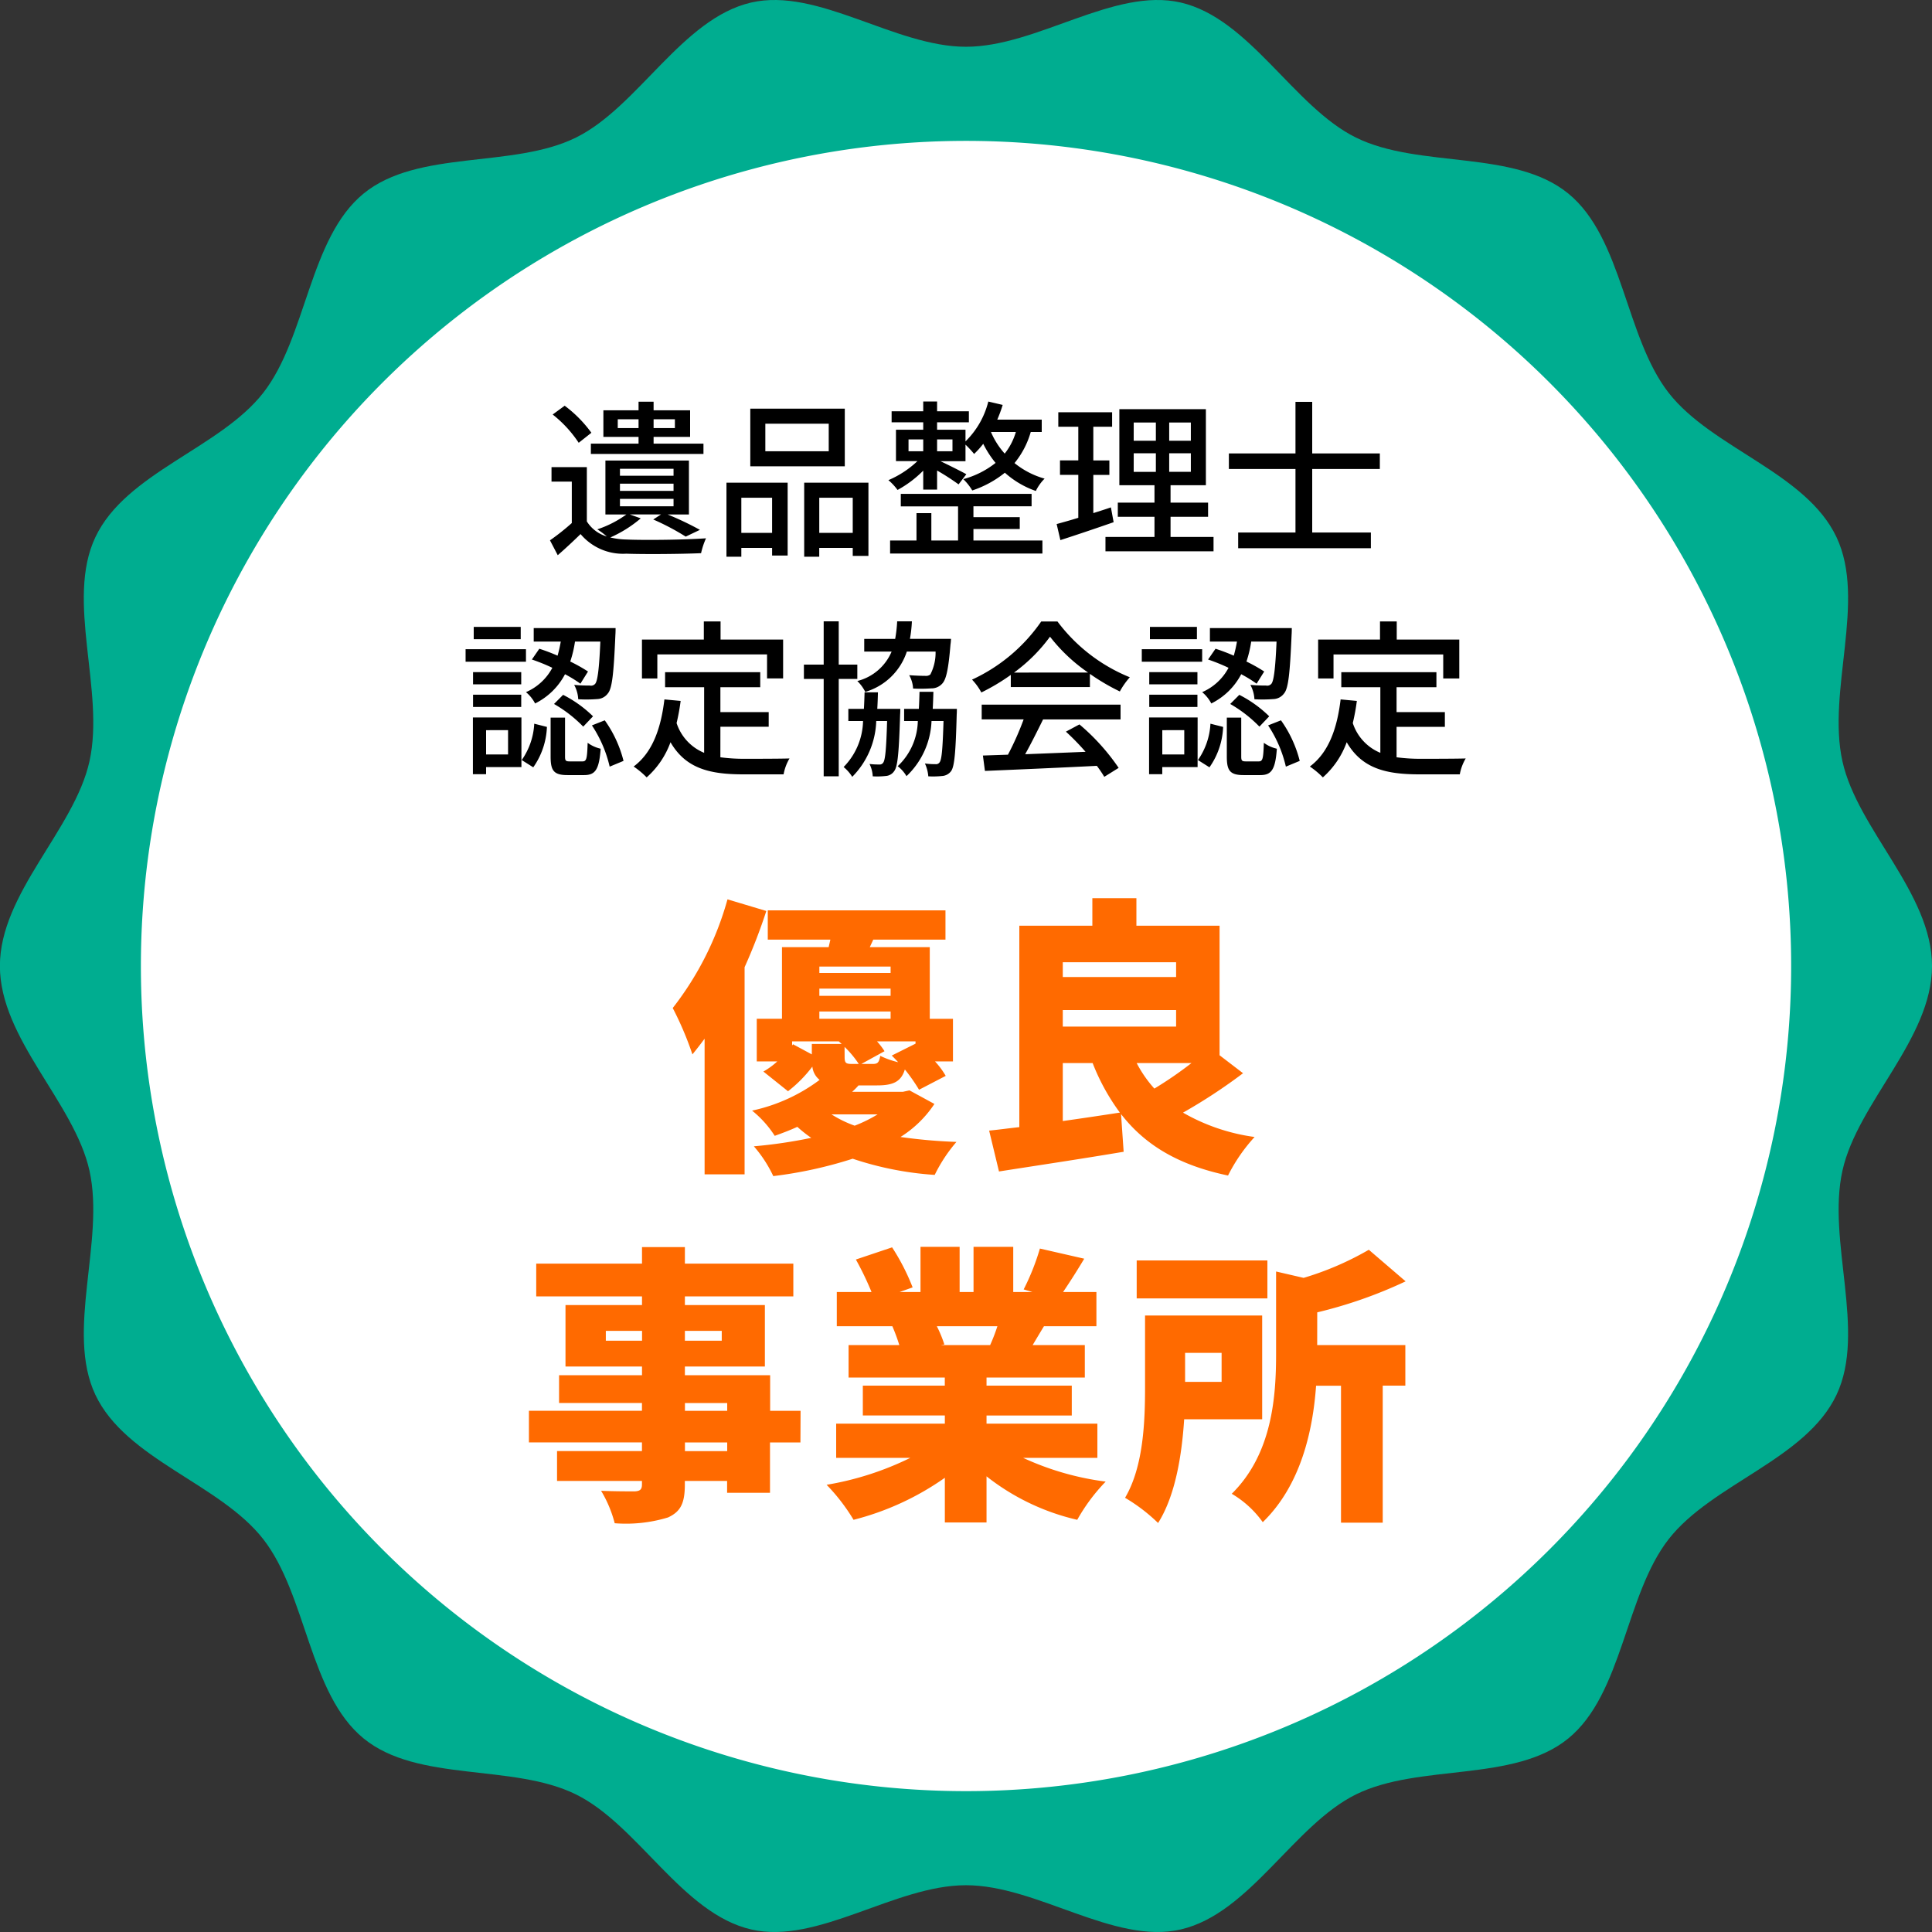 <svg xmlns="http://www.w3.org/2000/svg" width="160" height="160"><rect width="100%" height="100%" fill="#333333" stroke="none"/><path d="M160.001 80c0 6.042-6.161 11.294-7.417 16.947-1.3 5.837 1.995 13.3-.49 18.562-2.525 5.353-10.306 7.356-13.9 11.954-3.607 4.62-3.8 12.819-8.316 16.509-4.5 3.671-12.348 2.051-17.582 4.633-5.148 2.541-8.789 9.855-14.5 11.181-5.526 1.285-11.9-3.66-17.8-3.66s-12.277 4.945-17.8 3.66c-5.707-1.327-9.347-8.641-14.5-11.181-5.234-2.583-13.086-.962-17.582-4.634-4.518-3.689-4.709-11.888-8.316-16.508-3.59-4.6-11.37-6.6-13.9-11.954-2.484-5.266.809-12.726-.489-18.562C6.152 91.294-.008 86.042-.008 80s6.161-11.294 7.417-16.947c1.3-5.837-2-13.3.489-18.563 2.526-5.353 10.306-7.356 13.9-11.954 3.606-4.62 3.8-12.819 8.316-16.509 4.5-3.671 12.348-2.051 17.582-4.633 5.148-2.54 8.789-9.854 14.5-11.181 5.527-1.285 11.9 3.66 17.8 3.66s12.278-4.945 17.8-3.66c5.707 1.327 9.347 8.641 14.5 11.181 5.234 2.582 13.086.962 17.582 4.633 4.518 3.69 4.709 11.888 8.316 16.509 3.59 4.6 11.371 6.6 13.9 11.955 2.485 5.266-.808 12.725.49 18.563 1.255 5.651 7.417 10.904 7.417 16.946z" fill="#00ad90"/><path d="M80.002 11.667a68.334 68.334 0 11-68.334 68.334 68.334 68.334 0 0168.334-68.334z" fill="#fff"/><path d="M51.16 35.452v-.728h1.722v.728zm4.732-.728v.728h-1.764v-.728zm-3.01 2.016h-3.948v.854h9.324v-.854h-4.13v-.56h3.024v-2.2h-3.024v-.714h-1.246v.714H49.97v2.2h2.912zm-3.906-.9a10.407 10.407 0 00-2.212-2.24l-.994.728a10 10 0 012.156 2.342zm2.366 5.474h4.438v.616h-4.438zm0-1.26h4.438v.6h-4.438zm0-1.232h4.438v.578h-4.438zm.812 3.78h2.59l-.644.42a20.216 20.216 0 012.688 1.418l1.176-.56a25.7 25.7 0 00-2.674-1.274h1.764V38.14h-6.916v4.466h1.736a8.833 8.833 0 01-2.408 1.232 6.341 6.341 0 01.784.588 2.893 2.893 0 01-1.65-1.246v-4.494h-2.926v1.2h1.68v3.43a19.106 19.106 0 01-1.808 1.432l.644 1.232c.686-.6 1.3-1.176 1.89-1.75a4.586 4.586 0 003.78 1.624c1.61.056 4.592.028 6.2-.042a6.358 6.358 0 01.408-1.232c-1.778.126-5.026.168-6.608.1a6.251 6.251 0 01-1.316-.17 10.245 10.245 0 002.52-1.582zm16.478-5.232h-5.25v-2.282h5.25zm1.33-3.528h-7.826v4.774h7.826zm-6.02 7.378v2.912h-2.548V41.22zm-3.78 4.886h1.232v-.728h2.548v.63h1.288v-6.034h-5.068zm7.686-1.974V41.22h2.772v2.912zM66.6 39.974v6.132h1.246v-.728h2.774v.658h1.3v-6.062zm14.016 3.836h3.836v-.98h-3.836v-.9h4.816V40.9H74.6v1.036h4.742v2.826H77.13v-2.268H75.9v2.268h-2.186v1.078h12.614v-1.078h-5.712zm1.456-8.036h2.058a5.3 5.3 0 01-.924 1.792 6.462 6.462 0 01-1.134-1.778zM78.88 37.37h-1.274v-.98h1.274zm-3.64-.98h1.218v.98H75.24zm11.032-.616v-1.022H82.59a11.447 11.447 0 00.448-1.218l-1.19-.28a6.975 6.975 0 01-1.89 3.3v-.966h-2.352v-.616h2.632v-.91h-2.632v-.812h-1.148v.812H73.84v.91h2.618v.616H74.2v2.6h1.778a8.108 8.108 0 01-2.404 1.576 4.569 4.569 0 01.756.812 9.092 9.092 0 002.128-1.6v1.568h1.148v-1.578a20.084 20.084 0 011.778 1.148l.644-.84c-.35-.2-1.512-.784-2.142-1.078h2.072v-1.372a8.455 8.455 0 01.714.77 7.315 7.315 0 00.756-.84 8.2 8.2 0 001.022 1.582 7.39 7.39 0 01-2.674 1.344 4.548 4.548 0 01.742.938 8.615 8.615 0 002.7-1.47 7.576 7.576 0 002.564 1.512 3.776 3.776 0 01.728-1.022 6.887 6.887 0 01-2.492-1.288 7.148 7.148 0 001.344-2.576zM92 42.018c-.476.168-.98.322-1.456.476V39.33h1.33v-1.2h-1.33v-2.79H92.1v-1.2h-4.456v1.2H89.3v2.786h-1.516v1.2H89.3v3.556c-.672.21-1.288.378-1.792.518l.308 1.33c1.26-.406 2.884-.952 4.41-1.484zm1.89-4.48h1.834v1.54h-1.836zm0-2.548h1.834v1.51h-1.836zm4.73 1.51h-1.792v-1.51h1.792zm0 2.576h-1.792v-1.54h1.792zm-1.68 5.392V42.8h3.108v-1.174H96.94v-1.442h2.926v-6.3H92.7v6.3h2.91v1.442h-3.038V42.8h3.038v1.668h-4.06v1.19h8.95v-1.19zm17.332-5.628v-1.288h-5.6v-4.27h-1.386v4.27h-5.516v1.288h5.516v5.26h-4.746v1.3h10.99v-1.3h-4.858v-5.26zM44.048 54.618a15.344 15.344 0 011.694.686 4.482 4.482 0 01-2.184 2.016 3.021 3.021 0 01.756.938 5.605 5.605 0 002.478-2.422 10.8 10.8 0 011.274.784l.63-1.008a13.16 13.16 0 00-1.47-.826 9.457 9.457 0 00.392-1.652h2.1c-.1 2.352-.238 3.248-.42 3.486a.453.453 0 01-.448.154c-.21 0-.728 0-1.3-.056a2.767 2.767 0 01.336 1.19 11.037 11.037 0 001.568-.014 1.134 1.134 0 00.882-.462c.364-.42.49-1.666.63-4.9.014-.154.014-.518.014-.518H44.2v1.12h2.24a10.758 10.758 0 01-.264 1.166 15.71 15.71 0 00-1.512-.574zm1.834 3.682a11.007 11.007 0 012.418 1.876l.812-.854a9.982 9.982 0 00-2.478-1.778zm-2.758-6.384h-3.892v1.022h3.892zm.434 1.848h-5V54.8h5zm-.392 1.9h-3.99v1.008h3.99zm-3.99 2.884h3.99V57.53h-3.99zm2.9 1.918v2.016h-1.82V60.47zm1.106-1.05h-4.018v4.7h1.092v-.588h2.926zm.98 4.13a6.207 6.207 0 001.132-3.346l-1.05-.266a5.758 5.758 0 01-1.036 3.01zm3.038-.49c-.35 0-.406-.056-.406-.406v-3.22H45.6v3.234c0 1.162.266 1.526 1.4 1.526h1.372c.924 0 1.246-.448 1.372-2.184a2.93 2.93 0 01-1.078-.49c-.042 1.358-.1 1.54-.434 1.54zm1.82-2.982a10.416 10.416 0 011.47 3.416l1.148-.476a9.973 9.973 0 00-1.554-3.36zm5.418-5.88h9.086v1.988h1.33v-3.216h-5.18v-1.5h-1.386v1.5h-5.124v3.22h1.274zm5.222 5.992h4v-1.214h-4v-2.058h3.3v-1.246h-7.88v1.246h3.234v5.432a4.007 4.007 0 01-2.282-2.464 17.12 17.12 0 00.336-1.834l-1.344-.126c-.294 2.45-1.008 4.41-2.548 5.558a7.041 7.041 0 011.078.9 7.127 7.127 0 001.974-2.912c1.274 2.2 3.29 2.66 6.034 2.66h3.332a3.927 3.927 0 01.49-1.316c-.8.028-3.15.028-3.752.028a14.628 14.628 0 01-1.974-.126zm17.82-6.226a3.938 3.938 0 01-.434 1.9.6.6 0 01-.434.112c-.224 0-.756-.014-1.316-.056a2.533 2.533 0 01.322 1.106 12.715 12.715 0 001.512-.014 1.186 1.186 0 00.9-.392c.336-.35.518-1.218.686-3.248.028-.154.042-.462.042-.462h-3.4a11.249 11.249 0 00.162-1.452H74.3a11.249 11.249 0 01-.166 1.456h-2.562v1.05h2.268A4.2 4.2 0 0171 56.4a3.36 3.36 0 01.658.9 5.153 5.153 0 003.442-3.34zM71 56.228v-1.19h-1.54v-3.584h-1.246v3.584h-1.638v1.19h1.638v8.064h1.246v-8.064zm1.652 2.478c.028-.434.042-.9.056-1.372H71.6c-.014.476-.028.938-.056 1.372h-1.288v1.008h1.218a5.6 5.6 0 01-1.61 3.808 3.275 3.275 0 01.714.812 6.861 6.861 0 001.988-4.62h.9c-.07 2.352-.154 3.22-.322 3.444a.334.334 0 01-.322.154 6.7 6.7 0 01-.812-.042 2.572 2.572 0 01.266 1.022 6.177 6.177 0 001.064-.028.9.9 0 00.714-.406c.294-.378.392-1.54.49-4.69.014-.14.014-.462.014-.462zm4.592 0c.028-.448.042-.924.056-1.414h-1.15c-.014.49-.028.966-.056 1.414h-1.218v1.008h1.134a5.288 5.288 0 01-1.666 3.738 2.9 2.9 0 01.728.826 6.629 6.629 0 002.072-4.564h.994c-.07 2.352-.154 3.192-.322 3.416a.354.354 0 01-.35.154 5.857 5.857 0 01-.868-.056 3.153 3.153 0 01.28 1.064 7.185 7.185 0 001.148-.028 1 1 0 00.742-.406c.28-.392.378-1.554.462-4.676.014-.154.014-.476.014-.476zm6.732-3.006a13.6 13.6 0 002.982-2.972 14.019 14.019 0 003.15 2.968zm-.266 1.2h6.552v-1.092a17.566 17.566 0 002.478 1.456 6.338 6.338 0 01.826-1.176 14.074 14.074 0 01-5.992-4.62H86.23a14.158 14.158 0 01-5.73 4.816 4.743 4.743 0 01.77 1.064 17.229 17.229 0 002.44-1.456zm-2.41 2.674h3.474a23.839 23.839 0 01-1.3 2.926l-2.074.07.168 1.274c2.38-.1 5.936-.252 9.268-.42a9.554 9.554 0 01.616.91l1.19-.742a17.815 17.815 0 00-3.248-3.6l-1.12.6a20.409 20.409 0 011.626 1.67c-1.708.07-3.444.14-5 .2.5-.9 1.022-1.946 1.484-2.884H92.8v-1.222H81.3zm18.748-4.956a15.344 15.344 0 011.694.686 4.482 4.482 0 01-2.184 2.016 3.021 3.021 0 01.756.938 5.605 5.605 0 002.478-2.422 10.8 10.8 0 011.274.784l.63-1.008a13.16 13.16 0 00-1.47-.826 9.457 9.457 0 00.392-1.652h2.1c-.1 2.352-.238 3.248-.42 3.486a.453.453 0 01-.448.154c-.21 0-.728 0-1.3-.056a2.767 2.767 0 01.336 1.19 11.037 11.037 0 001.568-.014 1.134 1.134 0 00.882-.462c.364-.42.49-1.666.63-4.9.014-.154.014-.518.014-.518h-6.78v1.12h2.24a10.758 10.758 0 01-.264 1.166 15.71 15.71 0 00-1.512-.574zm1.834 3.682a11.007 11.007 0 012.418 1.876l.812-.854a9.982 9.982 0 00-2.478-1.778zm-2.758-6.384h-3.892v1.022h3.892zm.434 1.848h-5V54.8h5zm-.392 1.9h-3.99v1.008h3.99zm-3.99 2.884h3.99V57.53h-3.99zm2.9 1.918v2.016h-1.82V60.47zm1.106-1.05h-4.02v4.7h1.092v-.588h2.926zm.98 4.13a6.207 6.207 0 001.132-3.346l-1.05-.266a5.758 5.758 0 01-1.036 3.01zm3.038-.49c-.35 0-.406-.056-.406-.406v-3.22H101.6v3.234c0 1.162.266 1.526 1.4 1.526h1.372c.924 0 1.246-.448 1.372-2.184a2.93 2.93 0 01-1.078-.49c-.042 1.358-.1 1.54-.434 1.54zm1.82-2.982a10.416 10.416 0 011.47 3.416l1.148-.476a9.973 9.973 0 00-1.554-3.36zm5.416-5.874h9.086v1.988h1.33v-3.222h-5.18v-1.5h-1.386v1.5h-5.124v3.22h1.274zm5.222 5.992h4v-1.22h-4v-2.058h3.3v-1.246h-7.878v1.246h3.234v5.432a4.007 4.007 0 01-2.282-2.464 17.121 17.121 0 00.336-1.834l-1.344-.126c-.294 2.45-1.008 4.41-2.548 5.558a7.041 7.041 0 011.078.9 7.127 7.127 0 001.974-2.912c1.274 2.2 3.29 2.66 6.034 2.66h3.332a3.927 3.927 0 01.49-1.316c-.8.028-3.15.028-3.752.028a14.628 14.628 0 01-1.974-.126z"/><path d="M60.248 74.48a25.782 25.782 0 01-4.536 9 27.03 27.03 0 011.632 3.84q.5-.612 1.008-1.3v11.236h3.312V80.1a46.41 46.41 0 001.8-4.656zM72.68 92.288a11.631 11.631 0 01-1.9.936 9.527 9.527 0 01-1.92-.936zm-7.008-5.808l-.072.1v-.34h3.864l.24.216h-2.472v.864zm2.184-2.712h5.9v.6h-5.9zm5.9-3.72v.528h-5.9v-.528zm0 2.424h-5.9v-.6h5.9zm-2.424 5.64l1.92-1.056a5.7 5.7 0 00-.624-.816h3.192v.192l-1.968.984c.168.168.36.36.528.552a7.04 7.04 0 01-1.48-.528c-.1.552-.216.672-.624.672zM69.944 86.7a8.318 8.318 0 011.176 1.412h-.5c-.552 0-.672-.048-.672-.576zm5.376 3.6l-.552.12h-4.2a5.482 5.482 0 00.532-.532h1.536c1.344 0 1.992-.312 2.3-1.32a14.755 14.755 0 011.176 1.68L78.32 89.1a6.633 6.633 0 00-.888-1.2h1.488v-3.528H77V78.44h-4.968l.288-.624h5.98v-2.424H63.584v2.424h5.184l-.144.624H64.76v5.928h-2.088V87.9h1.7a6.115 6.115 0 01-1.152.84l2.04 1.632a10.823 10.823 0 002.016-2.04 1.618 1.618 0 00.6 1.1 14.322 14.322 0 01-5.592 2.544 8.7 8.7 0 011.876 2.088c.672-.24 1.3-.48 1.872-.744a10.685 10.685 0 001.152.912 40.159 40.159 0 01-4.752.7A10.642 10.642 0 0164.04 97.4a35.268 35.268 0 006.576-1.44 26.8 26.8 0 006.792 1.34 12.837 12.837 0 011.8-2.732 43.785 43.785 0 01-4.632-.408 9.281 9.281 0 002.808-2.736zm12.696-2.26h2.472a17.619 17.619 0 002.256 4.1c-1.56.24-3.168.48-4.728.7zm9.384-8.352v1.224h-9.384v-1.224zm1.272 8.352a31.786 31.786 0 01-3.072 2.112 10.042 10.042 0 01-1.464-2.112zm-10.656-4.392H97.4v1.368h-9.384zM101 87.392V76.664h-6.888v-2.28h-3.648v2.28h-6.048v16.68c-.912.1-1.752.216-2.5.288l.816 3.384c2.908-.456 6.768-1.032 10.324-1.632l-.216-3.12c1.992 2.568 4.752 4.224 8.86 5.088a14.026 14.026 0 012.2-3.192 16.246 16.246 0 01-5.928-2.016 45.314 45.314 0 004.972-3.264zm-40.776 32.784h-3.5v-.72h3.5zm-3.5-3.984h3.5v.648h-3.5zm-6.552-5.16v-.816h3v.816zm9.6-.816v.816H56.72v-.816zm6.528 6.624h-2.52v-2.952h-7.06v-.72h6.624v-5.088H56.72v-.72h8.98v-2.712h-8.98v-1.368h-3.552v1.368h-8.76v2.712h8.76v.72h-6.336v5.088h6.336v.72H46.3v2.3h6.864v.648h-9.36v2.616h9.36v.72h-7.032v2.472h7.032v.288c0 .408-.144.552-.6.576-.384 0-1.8 0-2.784-.048a10.148 10.148 0 011.128 2.688 11.932 11.932 0 004.416-.48c1.032-.48 1.392-1.152 1.392-2.736v-.288h3.5v.984h3.552v-4.172h2.52zm16.3-7.008a15.021 15.021 0 01-.6 1.56h-4.08l.288-.048a10.17 10.17 0 00-.624-1.512zm8.28 10.9V117.9H81.7v-.672h7.06v-2.476H81.7v-.672h8.14v-2.688h-4.32c.288-.48.6-1.008.936-1.56H90.8V107h-2.76a58.724 58.724 0 001.752-2.76l-3.672-.84a19.483 19.483 0 01-1.344 3.384l.724.216h-1.588v-3.744h-3.288V107h-1.152v-3.744h-3.24V107H74.5l1.08-.384a18.151 18.151 0 00-1.7-3.316l-3 1.008A25.067 25.067 0 0172.176 107H69.3v2.832h4.6a14.96 14.96 0 01.576 1.56h-4.2v2.688h7.968v.672h-6.788v2.472h6.792v.676h-9v2.832h6.144a25.028 25.028 0 01-6.936 2.232 15.882 15.882 0 012.232 2.9 22.919 22.919 0 007.56-3.48v3.7H81.7v-3.82a19.019 19.019 0 007.512 3.6 15.294 15.294 0 012.356-3.164 23.343 23.343 0 01-6.84-1.968zm14.08-16.348H94.136v3.144h10.824zm-3.792 7.656v2.4h-3.024v-2.4zm3.36 5.5v-8.596h-9.7v5.928c0 2.784-.12 6.576-1.656 9.168a14.481 14.481 0 012.736 2.088c1.44-2.28 1.968-5.64 2.16-8.592zm4.56-8.856a37.687 37.687 0 007.32-2.568l-3.048-2.616a24.933 24.933 0 01-5.4 2.328l-2.28-.528v6.816c0 3.528-.312 8.28-3.672 11.592a8.325 8.325 0 012.568 2.352c3.168-3.072 4.152-7.608 4.416-11.3h2.064v11.34h3.456v-11.348h1.872v-3.36h-7.3z" fill="#ff6a00"/></svg>